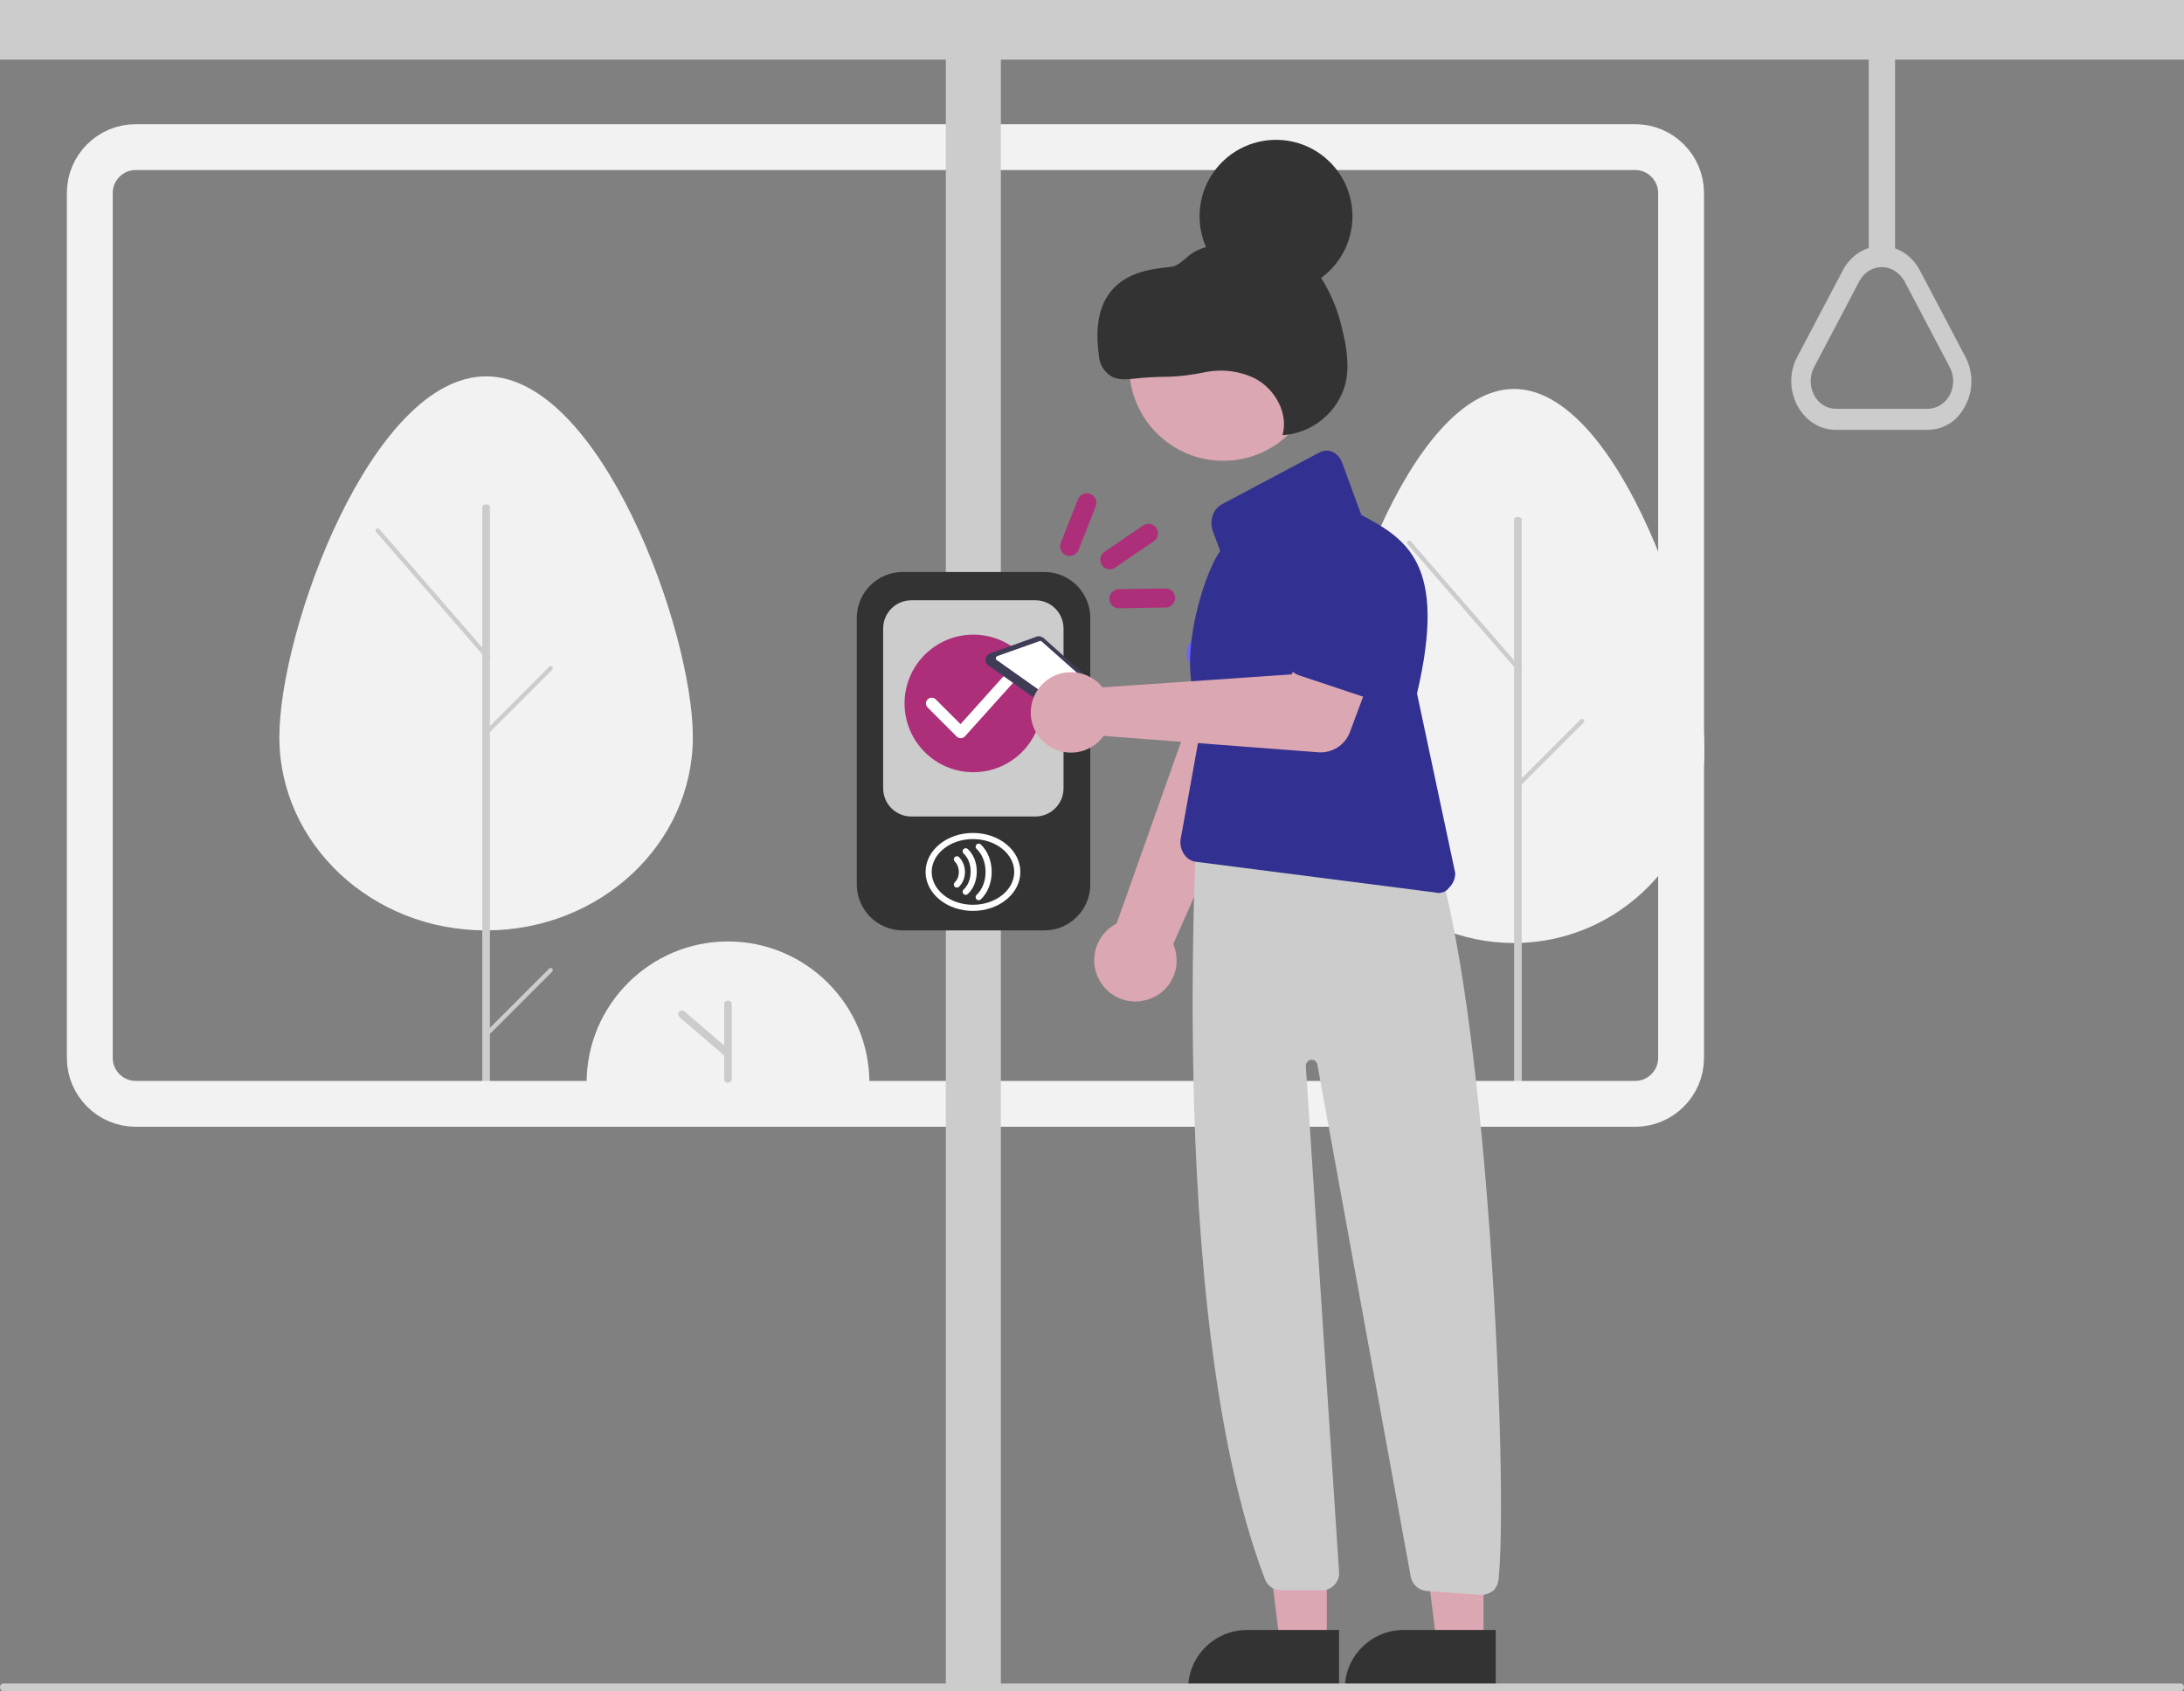 <svg xmlns="http://www.w3.org/2000/svg" xmlns:xlink="http://www.w3.org/1999/xlink" x="0px" y="0px" viewBox="0 0 571.5 442.6" style="enable-background:new 0 0 571.5 442.6;" xml:space="preserve"><rect x="0" y="0" width="571.5" height="442.6" fill="#808080" stroke="none"/><style type="text/css">	.st0{fill:#F2F2F2;}	.st1{fill:#CCCCCC;}	.st2{fill:none;stroke:#F2F2F2;stroke-width:12;stroke-miterlimit:10;}	.st3{fill:#333333;}	.st4{fill:#AD2F7A;}	.st5{fill:none;stroke:#FFFFFF;stroke-width:3;stroke-linecap:round;stroke-linejoin:round;stroke-miterlimit:10;}	.st6{fill:none;stroke:#FFFFFF;stroke-width:1.6;stroke-linecap:round;stroke-miterlimit:10;}	.st7{fill:none;stroke:#FFFFFF;stroke-width:1.6;stroke-miterlimit:10;}	.st8{fill:#DBA7B3;}	.st9{fill:#6C63FF;}	.st10{fill:#3F3D56;}	.st11{fill:#FFFFFF;}	.st12{fill:#323191;}	.st13{fill:none;stroke:#AD2F7A;stroke-width:5;stroke-linecap:round;stroke-linejoin:round;stroke-miterlimit:10;}</style><g id="Layer_2">	<path class="st0" d="M446,196.2c0-28-22.3-94.4-49.8-94.4c-27.5,0-49.8,66.4-49.8,94.4c0,28,22.3,50.7,49.8,50.6  C423.7,246.8,446,224.2,446,196.2z"></path>	<path class="st1" d="M397.2,292.1c-0.6,0-1-0.3-1-0.6V135.9c0-0.3,0.4-0.6,1-0.6s1,0.3,1,0.6v155.7  C398.2,291.9,397.7,292.1,397.2,292.1z"></path>	<path class="st1" d="M397.6,175.9c-0.2,0-0.3-0.1-0.4-0.2l-28.9-33.3c-0.2-0.2-0.2-0.6,0.1-0.8c0.2-0.2,0.6-0.2,0.8,0.1l28.9,33.3  c0.2,0.2,0.2,0.6-0.1,0.8C397.9,175.8,397.7,175.9,397.6,175.9z"></path>	<path class="st1" d="M397.6,205.7c-0.3,0-0.6-0.3-0.6-0.6c0-0.2,0.1-0.3,0.2-0.4l16.4-16.4c0.2-0.2,0.6-0.2,0.8,0  c0.2,0.2,0.2,0.6,0,0.8L398,205.5C397.9,205.6,397.7,205.7,397.6,205.7z"></path>	<path class="st0" d="M181.3,192.9c0-28-24.2-94.4-54.1-94.4s-54.1,66.4-54.1,94.4c0,28,24.3,50.7,54.1,50.6  C157.1,243.5,181.3,220.8,181.3,192.9z"></path>	<path class="st1" d="M127.2,288.9c-0.6,0-1-0.3-1-0.6V132.6c0-0.3,0.4-0.6,1-0.6s1,0.3,1,0.6v155.7  C128.2,288.7,127.8,288.9,127.2,288.9z"></path>	<path class="st2" d="M427.9,288.9H35.5c-6.6,0-12-5.4-12-12V50.5c0-6.6,5.4-12,12-12h392.4c6.6,0,12,5.4,12,12v226.4  C439.9,283.5,434.5,288.9,427.9,288.9z"></path>	<rect x="247.5" y="5.2" class="st1" width="14.4" height="437.4"></rect>	<path class="st3" d="M273.3,243.5h-37.1c-6.6,0-12-5.4-12-12v-69.8c0-6.6,5.4-12,12-12h37.1c6.6,0,12,5.4,12,12v69.8  C285.3,238.1,279.9,243.5,273.3,243.5z"></path>	<path class="st1" d="M270.9,213.7h-32.4c-4.1,0-7.4-3.3-7.4-7.4v-41.8c0-4.1,3.3-7.4,7.4-7.4h32.4c4.1,0,7.4,3.3,7.4,7.4v41.8  C278.3,210.4,275,213.7,270.9,213.7z"></path>	<circle class="st4" cx="254.7" cy="184.1" r="18"></circle>	<polyline class="st5" points="243.8,184.1 251.4,191.7 265.6,175.9  "></polyline>	<g>		<path class="st6" d="M256.1,234.8c1.6-1.5,2.6-3.9,2.6-6.6c0-2.7-1-5.1-2.6-6.6"></path>		<path class="st6" d="M252.7,233.4c1.3-1.2,2.1-3.1,2.1-5.3c0-2.2-0.8-4.1-2.1-5.3"></path>		<path class="st6" d="M250.4,231.5c0.8-0.8,1.3-1.9,1.3-3.3c0-1.3-0.5-2.5-1.3-3.3"></path>	</g>	<ellipse class="st7" cx="254.6" cy="228.2" rx="11.6" ry="9.4"></ellipse>	<rect class="st1" width="571.5" height="15.6"></rect>	<rect x="489" y="13.2" class="st1" width="6.9" height="53.7"></rect>	<g>		<path class="st1" d="M504.3,112.5h-23.9c-4.2,0-8-2.4-10.1-6.4c-2.1-4-2.1-8.8,0-12.7l11.9-22.6c2.1-4,5.9-6.4,10.1-6.4   s8,2.4,10.1,6.4l11.9,22.6c2.1,4,2.1,8.8,0,12.7C512.3,110.2,508.6,112.5,504.3,112.5z M492.4,69.9c-2.4,0-4.6,1.4-5.8,3.6   l-11.9,22.6c-1.2,2.3-1.2,5,0,7.3c1.2,2.3,3.4,3.6,5.8,3.6h23.9c2.4,0,4.6-1.4,5.8-3.6c1.2-2.3,1.2-5,0-7.3l-11.9-22.6   C497,71.3,494.8,69.9,492.4,69.9z"></path>	</g>	<path class="st0" d="M153.5,283.4c0-20.4,16.6-37,37-37s37,16.6,37,37"></path>	<path class="st1" d="M190.5,283.4c-0.6,0-1-0.4-1-1v-19.5c0-0.6,0.4-1,1-1s1,0.4,1,1v19.5C191.5,282.9,191.1,283.4,190.5,283.4z"></path>	<path class="st1" d="M190.5,276.7c-0.2,0-0.5-0.1-0.7-0.2l-12-10.3c-0.4-0.4-0.5-1-0.1-1.4c0.4-0.4,1-0.5,1.4-0.1c0,0,0,0,0,0  l12,10.3c0.4,0.4,0.5,1,0.1,1.4C191.1,276.5,190.8,276.7,190.5,276.7z"></path></g><g id="Layer_1">	<path class="st8" d="M299.6,261.8c5.8-1.3,9.4-7.1,8-12.9c-0.1-0.6-0.3-1.2-0.6-1.8l39.6-89.5L324,152l-31.8,89.7  c-5.3,2.7-7.4,9.2-4.7,14.5C289.8,260.7,294.8,263,299.6,261.8L299.6,261.8z"></path>	<path class="st9" d="M335.3,185.7l-22-10.3c-2.4-1.1-3.4-4-2.3-6.4c0.1-0.2,0.2-0.4,0.3-0.6l13.4-20.2c3.2-6.7,11.2-9.5,17.8-6.3  c6.6,3.2,9.5,11.1,6.4,17.7l-6.9,23.2c-0.8,2.5-3.4,4-6,3.2C335.7,185.9,335.5,185.8,335.3,185.7L335.3,185.7z"></path>	<path class="st10" d="M258.7,174.2l24.3,17.2c0.6,0.5,1.5,0.5,2.1,0l6.6-4.9c0.8-0.6,1-1.7,0.4-2.5c-0.1-0.1-0.2-0.2-0.3-0.3  L273.1,167c-0.5-0.4-1.2-0.6-1.8-0.4l-12.2,4.4c-1,0.4-1.4,1.4-1.1,2.4C258.2,173.7,258.4,174,258.7,174.2L258.7,174.2z"></path>	<path class="st11" d="M260.9,172.8l21.9,15.5c0.2,0.2,0.5,0.2,0.8,0l5.9-4.4c0.3-0.2,0.3-0.6,0.1-0.9c0,0,0,0,0,0  c0,0-0.1-0.1-0.1-0.1l-16.9-15c-0.2-0.2-0.4-0.2-0.6-0.1l-11,3.9c-0.3,0.1-0.5,0.5-0.4,0.8C260.7,172.7,260.8,172.8,260.9,172.8  L260.9,172.8z"></path>	<polygon class="st8" points="347.2,430.6 335,430.6 329.1,383.3 347.2,383.3  "></polygon>	<path class="st3" d="M350.4,442.5l-39.5,0V442c0-8.5,6.9-15.4,15.4-15.4c0,0,0,0,0,0h0l24.1,0L350.4,442.5z"></path>	<polygon class="st8" points="388.2,430.6 376,430.6 370.1,383.3 388.2,383.3  "></polygon>	<path class="st3" d="M391.4,442.5l-39.5,0V442c0-8.5,6.9-15.4,15.4-15.4c0,0,0,0,0,0h0l24.1,0L391.4,442.5z"></path>	<path class="st1" d="M387.7,417.4c-0.1,0-0.2,0-0.3,0l-14.1-1c-2-0.2-3.6-1.6-4.1-3.5l-24.5-134.4c-0.2-0.8-1-1.3-1.8-1.1  c-0.7,0.2-1.2,0.8-1.2,1.6l8.7,132.4c0.2,2.5-1.7,4.6-4.1,4.8c-0.1,0-0.2,0-0.4,0h-10.7c-1.9,0-3.5-1.1-4.2-2.9  c-27-70.7-17.2-209.2-17.1-210.6l1-1l0,0l53.8,9.3l0.1,0.1c18.4,13.5,26.3,171.5,23.4,201.6c0,1.3-0.5,2.5-1.3,3.5  C390,416.9,388.9,417.4,387.7,417.4z"></path>	<circle class="st8" cx="320.1" cy="96" r="24.6"></circle>	<path class="st12" d="M376.4,233.7c-0.2,0-0.5,0-0.7-0.1l-63.1-8.1c-2.3-0.5-3.9-2.9-3.7-5.6l6-33.3c-8-10-0.4-35.8,4.4-42.4  l-1.9-5.1c-0.5-1.3-0.5-2.8-0.1-4.1c0.4-1.3,1.2-2.3,2.4-3l25.6-13.6c2.3-1.2,4.9,0,5.9,2.7l5,13.6l-0.1,0  c12,6.4,22.7,12.8,14.7,46.8l10,47c0,1.5-0.6,2.9-1.7,3.9C378.5,233.3,377.5,233.7,376.4,233.7z"></path>	<path class="st8" d="M287.4,178.7c0.4,0.4,0.8,0.8,1.1,1.2l49.5-3.4l5.3-10.8l17.4,5.9l-7.5,20.1c-1.3,3.3-4.5,5.4-8.1,5.2  l-56.3-4.3c-3.4,4.7-9.9,5.8-14.7,2.4c-4.7-3.4-5.8-9.9-2.4-14.7c3.4-4.7,9.9-5.8,14.7-2.4C286.7,178.1,287.1,178.4,287.4,178.7  L287.4,178.7z"></path>	<path class="st12" d="M337.1,174.1c-0.5-1.2-0.4-2.6,0.1-3.7l10.2-20.1c2.2-6.5,9.3-10.1,15.8-7.9c6.5,2.2,10.1,9.2,7.9,15.7  l-3.9,22.3c-0.4,2.4-2.8,4.1-5.2,3.7c-0.2,0-0.4-0.1-0.6-0.2l-21.6-7.2C338.6,176.3,337.6,175.3,337.1,174.1z"></path>	<path class="st1" d="M570.6,442.6H0.9c-0.5,0-0.9-0.4-0.9-1s0.4-1,0.9-1h569.7c0.5,0,0.9,0.4,0.9,1S571.1,442.6,570.6,442.6z"></path>	<circle class="st3" cx="333.9" cy="56.6" r="20"></circle>	<path class="st3" d="M296.8,99.1c-2,0.2-4,0.4-5.8-0.5c-1.9-1.1-3.2-3-3.4-5.2c-3.7-24.8,17.3-22.7,19.8-23.8  c1.7-0.7,2.9-2.2,4.4-3.2c3.3-2.3,7.5-2.4,11.5-2.5c4.7-0.1,9.6-0.2,14,1.7c3.9,1.8,7.1,4.8,9.3,8.6c2.1,3.7,3.7,7.7,4.6,11.9  c1.2,4.8,2,9.9,0.8,14.6c-2.1,7.4-8.7,12.7-16.4,13.2c1.6-5.7-1.9-12-7.1-14.8c-4.2-2.1-9-2.6-13.6-1.6c-3,0.6-6,1-9,1.1  C302.8,98.6,299.2,98.8,296.8,99.1z"></path>	<line class="st13" x1="284.4" y1="131.6" x2="279.9" y2="143"></line>	<line class="st13" x1="305" y1="156.5" x2="292.8" y2="156.7"></line>	<line class="st13" x1="300.5" y1="139.6" x2="290.4" y2="146.5"></line>	<path class="st1" d="M127.7,172.7c-0.2,0-0.3-0.1-0.4-0.2l-28.9-33.3c-0.2-0.2-0.2-0.6,0.1-0.8c0.2-0.2,0.6-0.2,0.8,0.1l28.9,33.3  c0.2,0.2,0.2,0.6-0.1,0.8C127.9,172.6,127.8,172.7,127.7,172.7z"></path>	<path class="st1" d="M127.7,191.9c-0.3,0-0.6-0.3-0.6-0.6c0-0.2,0.1-0.3,0.2-0.4l16.4-16.4c0.2-0.2,0.6-0.2,0.8,0  c0.2,0.2,0.2,0.6,0,0.8l-16.4,16.4C127.9,191.8,127.8,191.9,127.7,191.9z"></path>	<path class="st1" d="M127.7,270.9c-0.3,0-0.6-0.3-0.6-0.6c0-0.2,0.1-0.3,0.2-0.4l16.4-16.4c0.2-0.2,0.6-0.2,0.8,0s0.2,0.6,0,0.8  l-16.4,16.4C127.9,270.8,127.8,270.9,127.7,270.9z"></path></g></svg>
